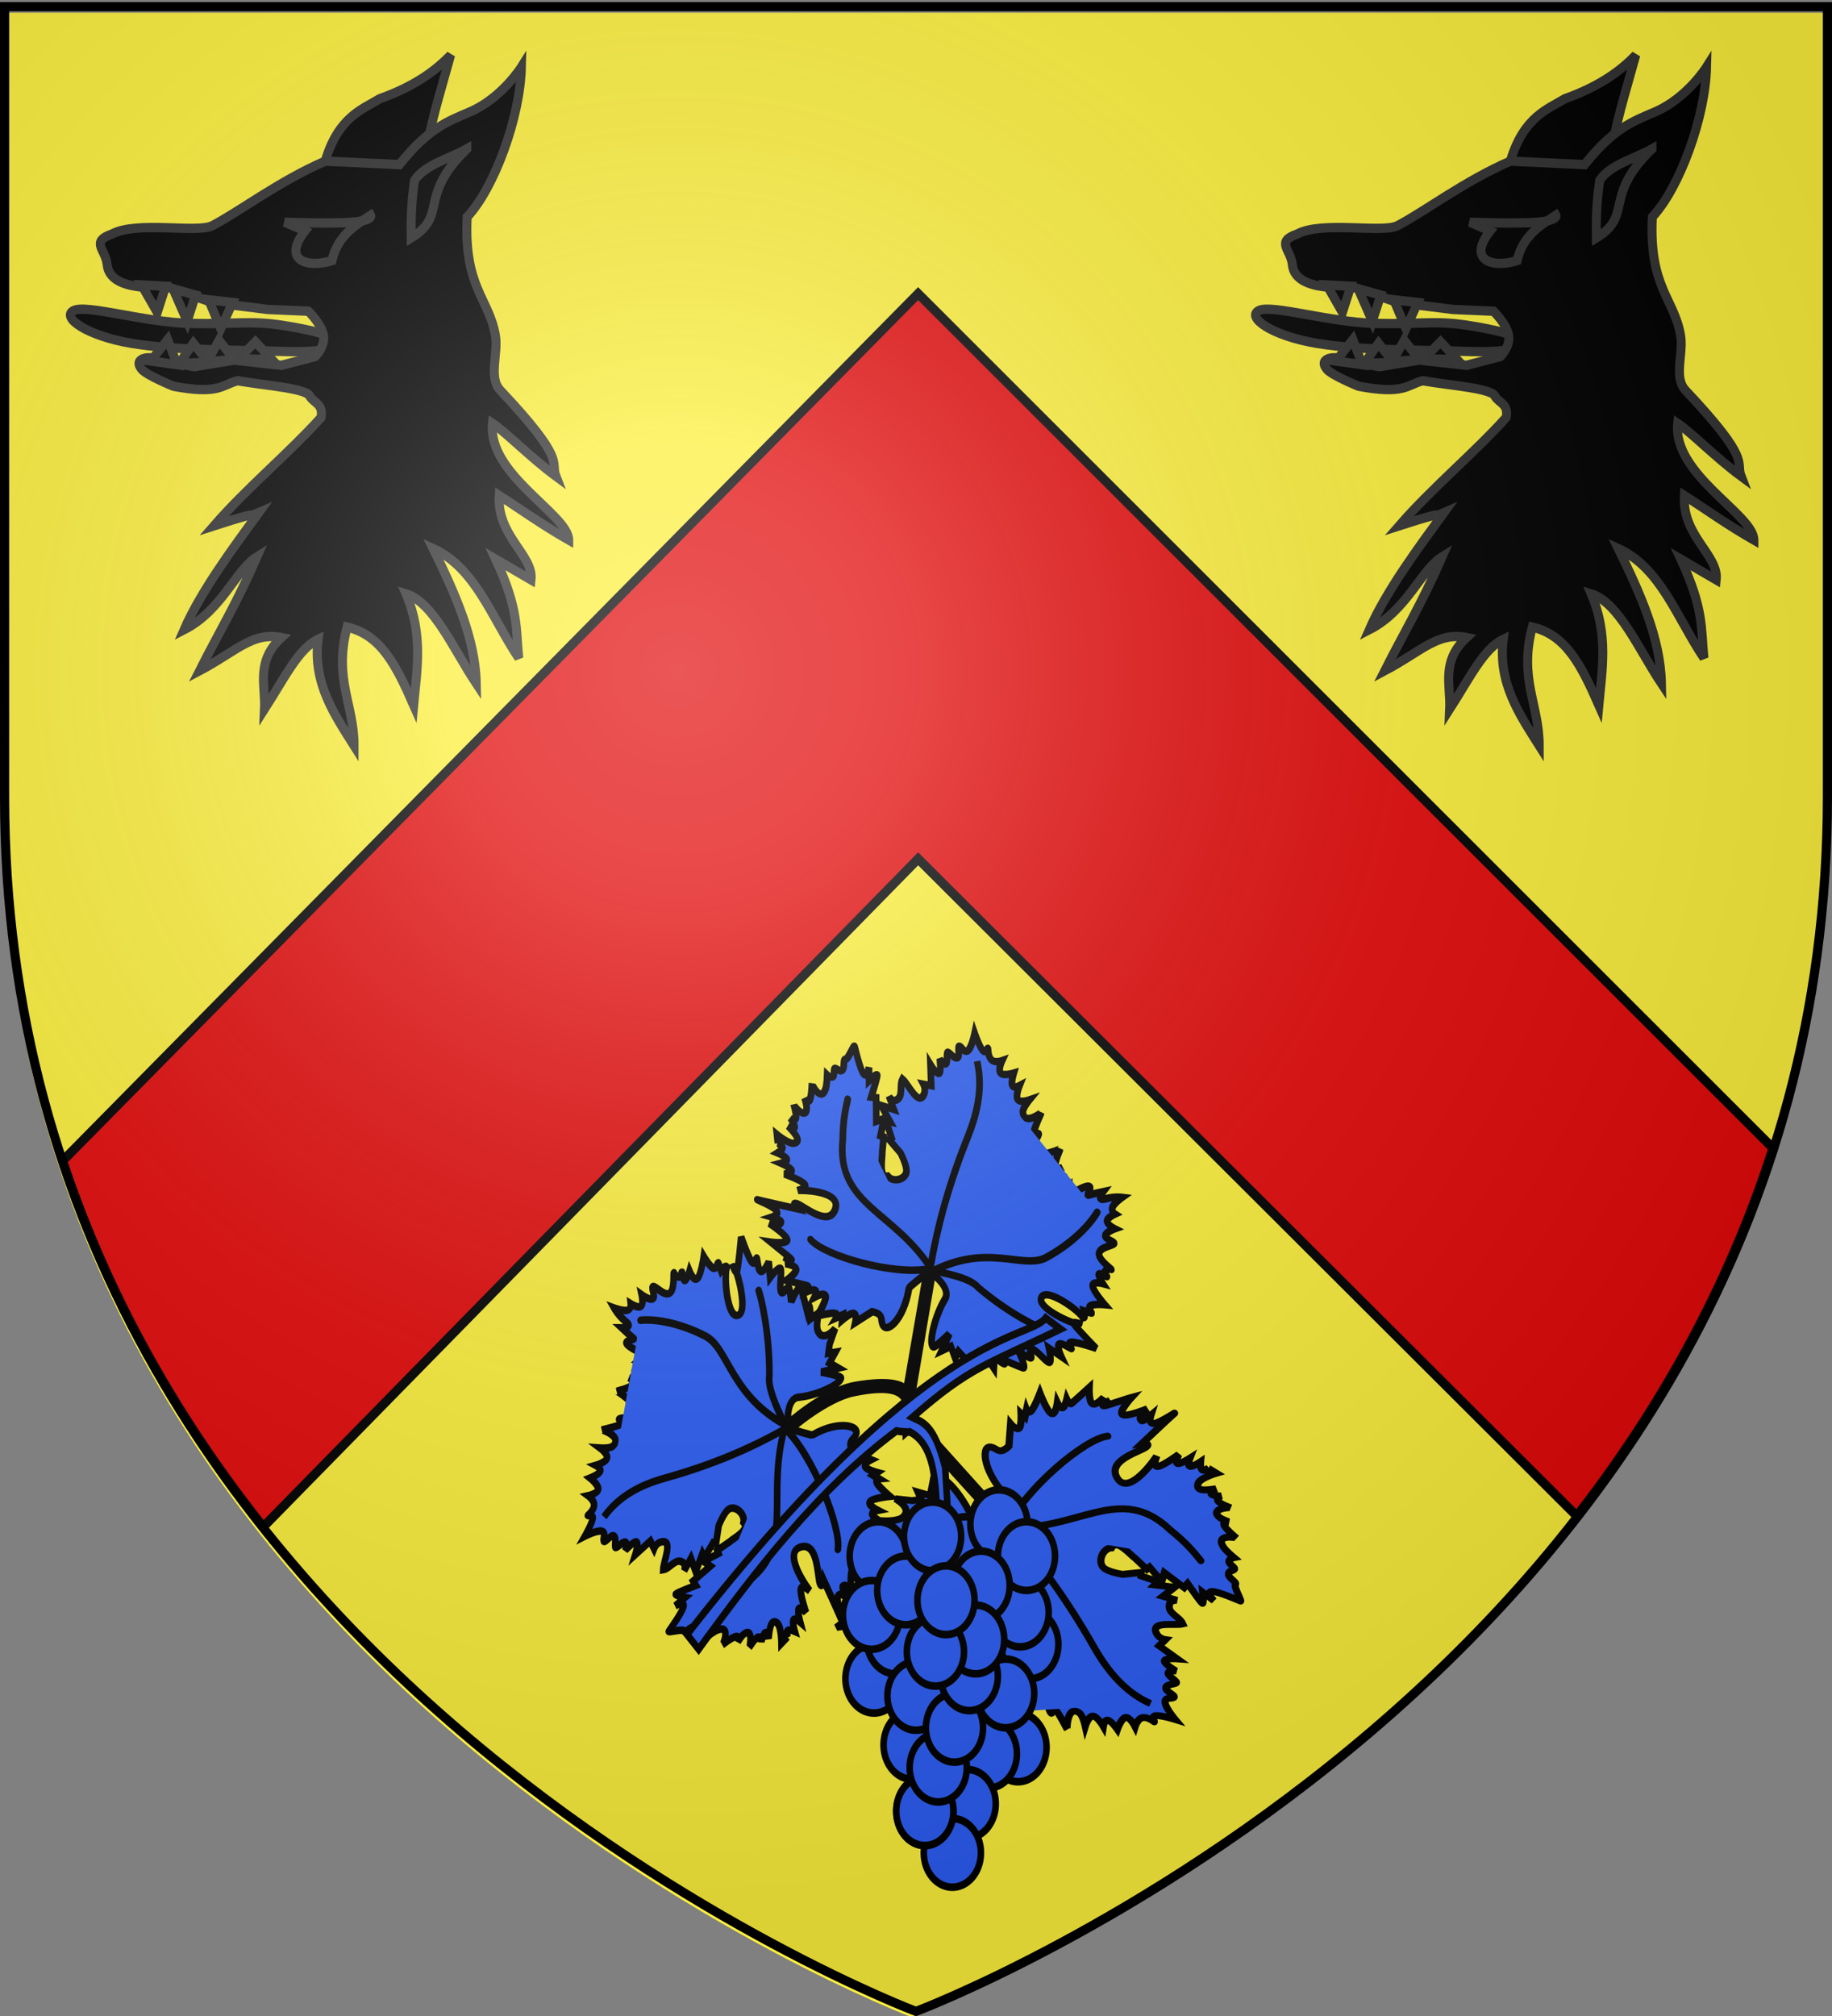 <svg xmlns="http://www.w3.org/2000/svg" xmlns:xlink="http://www.w3.org/1999/xlink" width="600" height="660" version="1.0"><rect width="100%" height="100%" fill="#808080" stroke="none"/><desc>Flag of Canton of Valais (Wallis)</desc><defs><radialGradient xlink:href="#a" id="b" cx="221.445" cy="226.331" r="300" fx="221.445" fy="226.331" gradientTransform="matrix(1.353 0 0 1.349 -77.63 -85.747)" gradientUnits="userSpaceOnUse"/><linearGradient id="a"><stop offset="0" style="stop-color:white;stop-opacity:.314"/><stop offset=".19" style="stop-color:white;stop-opacity:.251"/><stop offset=".6" style="stop-color:#6b6b6b;stop-opacity:.125"/><stop offset="1" style="stop-color:black;stop-opacity:.125"/></linearGradient></defs><g style="display:inline"><path d="M298.915 660.5s298.5-112.32 298.5-397.772V4.176h-597v258.552c0 285.452 298.5 397.772 298.5 397.772" style="fill:#fcef3c;fill-opacity:1;fill-rule:evenodd;stroke:none;stroke-width:1px;stroke-linecap:butt;stroke-linejoin:miter;stroke-opacity:1"/><path d="M300.696 96.13 20.502 380.069c15.38 46.174 38.807 85.97 65.719 119.813l214.475-218.72 215.712 215.157c26.537-34.089 49.46-74.076 64.281-120.406z" style="fill:#e20909;fill-opacity:1;fill-rule:evenodd;stroke:#000;stroke-width:3;stroke-linecap:butt;stroke-linejoin:miter;stroke-miterlimit:4;stroke-dasharray:none;stroke-opacity:1;display:inline"/><g style="fill:#000;fill-opacity:1;stroke:#313131;stroke-width:7.604;stroke-miterlimit:4;stroke-dasharray:none;stroke-opacity:1;display:inline"><g style="fill:#000;fill-opacity:1;stroke:#313131;stroke-width:3.54;stroke-miterlimit:4;stroke-dasharray:none;stroke-opacity:1"><path d="M459.353 74.74c5.184-16.95 14.923-19.805 21.468-23.717 12.734-4.371 21.432-10.088 27.836-16.57-3.18 11.35-6.36 20.477-9.539 35.647l-13.255 9.279zM460.065 140.864s-5.352-2.002-17.944-3.825c-12.593-1.822-17.745-.27-35.79-.663s-40.93-7.359-45.9-4.873c-4.971 2.485 4.968 9.558 22.847 12.437 17.878 2.878 40.984 2.446 58.18 3.04 17.196.595 18.452-1.223 18.452-1.223z" style="fill:#000;fill-opacity:1;fill-rule:evenodd;stroke:#313131;stroke-width:3.54;stroke-linecap:butt;stroke-linejoin:miter;stroke-miterlimit:4;stroke-dasharray:none;stroke-opacity:1" transform="matrix(.833 0 0 .862 112.023 -11.67)"/><path d="M555.09 218.625c-.015-9.65-32.048-24.807-29.955-44.295 5.289 3.381 15.117 13.125 24.942 20.09-2.287-5.697 4.589-5.535-21.863-32.626-4.749-4.864-.744-13.948-1.923-20.778-2.418-14.013-12.481-18.226-11.124-45.068 10.757-11.063 20.869-37.981 21.326-56.972 0 0-7.61 11.717-20 16.946-8.84 3.73-16.27 5.998-27.979 20.143l-29.161-1.325c-18.341 7.702-34.224 19.484-44.406 24.522-5.895 2.917-29.732-1.907-39.454 3.184-8.655 2.917-2.43 5.854-1.858 11.657 1.079 10.954 23.418 8.355 23.418 8.355l17.894 5.965 21.872 2.651 15.906.663s5.302 4.97 5.965 9.279c.663 4.308-3.314 7.953-3.314 7.953l-13.255 3.314-18.558-1.989-15.646 2.509-14.772-2.577c-1.527-1.527-9.82-1.175-5.995 3.512 1.891 2.318 12.554 6.498 12.554 6.498 17.936 3.227 18.958-.511 25.185-2.106 10.818 1.852 27.779 2.884 28.499 6.082 1.658 2.413 5.311 2.833 4.315 7.9-12.788 13.702-28.979 26.563-42.067 41.106 24.458-7.638 9.198-1.489 17.596-4.99-9.786 13.01-22.743 29.781-29.358 44.47 14.996-7.418 20.168-22.596 28.67-27.695-8.303 18.293-15.058 28.851-22.587 43.276 14.446-7.363 20.666-14.803 32.164-12.606-10.157 9.058-6.205 18.116-6.628 27.174 7.953-11.96 13.384-22.964 21.057-26.484-2.209 16.618 6.597 28.836 14.148 40.391.033-15.516-8.088-25.337-2.73-45.057 13.35 2.955 19.29 14.643 26.161 29.696 1.29-13.527 3.857-26.734-2.964-42.289 10.816 3.254 18.701 21.163 27.591 34.05-.347-17.093-8.325-34.187-16.987-51.281 16.684 7.33 23.026 26.286 33.686 41.587-1.202-11.47.076-18.432-9.072-37.532l13.905 7.823c1.08-9.404-13.523-16.608-12.515-32.008 9.105 5.626 16.2 10.72 27.318 16.882z" style="fill:#000;fill-opacity:1;fill-rule:evenodd;stroke:#313131;stroke-width:3.54;stroke-linecap:butt;stroke-linejoin:miter;stroke-miterlimit:4;stroke-dasharray:none;stroke-opacity:1" transform="matrix(.833 0 0 .862 112.023 -11.67)"/><path d="m422.977 128.423-4.716 9.942-4.768-10.987zM412.933 150.93l4.666-8.13 5.964 7.29zM443.446 97.936s18.06.663 26.51 0 7.291-2.65 7.291-2.65c-5.844 3.71-12.97 7.548-15.243 17.231-9.5 2.915-19.8.073-10.605-11.267zM515.024 70.1c-6.761 3.716-16.383 5.921-20.545 11.93-1.381 9.169-1.414 15.642-1.326 21.871 14.687-8.668 2.392-15.57 21.871-33.8zM408.402 125.62l-3.314 9.942-5.609-12.388zM396.63 122.257l-3.314 9.941-6.169-10.426z" style="fill:#000;fill-opacity:1;fill-rule:evenodd;stroke:#313131;stroke-width:3.54;stroke-linecap:butt;stroke-linejoin:miter;stroke-miterlimit:4;stroke-dasharray:none;stroke-opacity:1" transform="matrix(.833 0 0 .862 112.023 -11.67)"/><path d="m402.002 151.491 5.506-7.57 5.965 7.29zM390.79 150.65l6.628-8.13 3.723 9.532zM425.265 149.81l6.628-6.45 6.525 6.73z" style="fill:#000;fill-opacity:1;fill-rule:evenodd;stroke:#313131;stroke-width:3.54;stroke-linecap:butt;stroke-linejoin:miter;stroke-miterlimit:4;stroke-dasharray:none;stroke-opacity:1" transform="matrix(.833 0 0 .862 112.023 -11.67)"/></g></g><g style="fill:#000;fill-opacity:1;stroke:#313131;stroke-width:7.604;stroke-miterlimit:4;stroke-dasharray:none;stroke-opacity:1;display:inline"><g style="fill:#000;fill-opacity:1;stroke:#313131;stroke-width:3.54;stroke-miterlimit:4;stroke-dasharray:none;stroke-opacity:1"><path d="M459.353 74.74c5.184-16.95 14.923-19.805 21.468-23.717 12.734-4.371 21.432-10.088 27.836-16.57-3.18 11.35-6.36 20.477-9.539 35.647l-13.255 9.279zM460.065 140.864s-5.352-2.002-17.944-3.825c-12.593-1.822-17.745-.27-35.79-.663s-40.93-7.359-45.9-4.873c-4.971 2.485 4.968 9.558 22.847 12.437 17.878 2.878 40.984 2.446 58.18 3.04 17.196.595 18.452-1.223 18.452-1.223z" style="fill:#000;fill-opacity:1;fill-rule:evenodd;stroke:#313131;stroke-width:3.54;stroke-linecap:butt;stroke-linejoin:miter;stroke-miterlimit:4;stroke-dasharray:none;stroke-opacity:1" transform="matrix(.833 0 0 .862 -276.133 -11.67)"/><path d="M555.09 218.625c-.015-9.65-32.048-24.807-29.955-44.295 5.289 3.381 15.117 13.125 24.942 20.09-2.287-5.697 4.589-5.535-21.863-32.626-4.749-4.864-.744-13.948-1.923-20.778-2.418-14.013-12.481-18.226-11.124-45.068 10.757-11.063 20.869-37.981 21.326-56.972 0 0-7.61 11.717-20 16.946-8.84 3.73-16.27 5.998-27.979 20.143l-29.161-1.325c-18.341 7.702-34.224 19.484-44.406 24.522-5.895 2.917-29.732-1.907-39.454 3.184-8.655 2.917-2.43 5.854-1.858 11.657 1.079 10.954 23.418 8.355 23.418 8.355l17.894 5.965 21.872 2.651 15.906.663s5.302 4.97 5.965 9.279c.663 4.308-3.314 7.953-3.314 7.953l-13.255 3.314-18.558-1.989-15.646 2.509-14.772-2.577c-1.527-1.527-9.82-1.175-5.995 3.512 1.891 2.318 12.554 6.498 12.554 6.498 17.936 3.227 18.958-.511 25.185-2.106 10.818 1.852 27.779 2.884 28.499 6.082 1.658 2.413 5.311 2.833 4.315 7.9-12.788 13.702-28.979 26.563-42.067 41.106 24.458-7.638 9.198-1.489 17.596-4.99-9.786 13.01-22.743 29.781-29.358 44.47 14.996-7.418 20.168-22.596 28.67-27.695-8.303 18.293-15.058 28.851-22.587 43.276 14.446-7.363 20.666-14.803 32.164-12.606-10.157 9.058-6.205 18.116-6.628 27.174 7.953-11.96 13.384-22.964 21.057-26.484-2.209 16.618 6.597 28.836 14.148 40.391.033-15.516-8.088-25.337-2.73-45.057 13.35 2.955 19.29 14.643 26.161 29.696 1.29-13.527 3.857-26.734-2.964-42.289 10.816 3.254 18.701 21.163 27.591 34.05-.347-17.093-8.325-34.187-16.987-51.281 16.684 7.33 23.026 26.286 33.686 41.587-1.202-11.47.076-18.432-9.072-37.532l13.905 7.823c1.08-9.404-13.523-16.608-12.515-32.008 9.105 5.626 16.2 10.72 27.318 16.882z" style="fill:#000;fill-opacity:1;fill-rule:evenodd;stroke:#313131;stroke-width:3.54;stroke-linecap:butt;stroke-linejoin:miter;stroke-miterlimit:4;stroke-dasharray:none;stroke-opacity:1" transform="matrix(.833 0 0 .862 -276.133 -11.67)"/><path d="m422.977 128.423-4.716 9.942-4.768-10.987zM412.933 150.93l4.666-8.13 5.964 7.29zM443.446 97.936s18.06.663 26.51 0 7.291-2.65 7.291-2.65c-5.844 3.71-12.97 7.548-15.243 17.231-9.5 2.915-19.8.073-10.605-11.267zM515.024 70.1c-6.761 3.716-16.383 5.921-20.545 11.93-1.381 9.169-1.414 15.642-1.326 21.871 14.687-8.668 2.392-15.57 21.871-33.8zM408.402 125.62l-3.314 9.942-5.609-12.388zM396.63 122.257l-3.314 9.941-6.169-10.426z" style="fill:#000;fill-opacity:1;fill-rule:evenodd;stroke:#313131;stroke-width:3.54;stroke-linecap:butt;stroke-linejoin:miter;stroke-miterlimit:4;stroke-dasharray:none;stroke-opacity:1" transform="matrix(.833 0 0 .862 -276.133 -11.67)"/><path d="m402.002 151.491 5.506-7.57 5.965 7.29zM390.79 150.65l6.628-8.13 3.723 9.532zM425.265 149.81l6.628-6.45 6.525 6.73z" style="fill:#000;fill-opacity:1;fill-rule:evenodd;stroke:#313131;stroke-width:3.54;stroke-linecap:butt;stroke-linejoin:miter;stroke-miterlimit:4;stroke-dasharray:none;stroke-opacity:1" transform="matrix(.833 0 0 .862 -276.133 -11.67)"/></g></g><g style="opacity:1;fill:#2b5df2;fill-opacity:1;stroke:#000;stroke-width:3;stroke-miterlimit:4;stroke-dasharray:none;stroke-opacity:1;display:inline"><g style="fill:#2b5df2;fill-opacity:1;stroke:#000;stroke-width:2.526;stroke-miterlimit:4;stroke-dasharray:none;stroke-opacity:1;display:inline"><g style="fill:#2b5df2;fill-opacity:1;stroke:#000;stroke-width:2.177;stroke-miterlimit:4;stroke-dasharray:none;stroke-opacity:1"><path d="m821.35 472.914-1.106-43.995s-4.95 5.947-4.937 6.28c.414 10.392-4.74 16.859-6.634 13.773-.93-1.191-.184-3.244-4.278-2.811l-4.975 4.992s.046-2.8-1.106-2.68c-1.152.117-3.502 3.153-3.502 3.153l-.184-1.577-1.843 1.42s.553-1.46-1.105-1.105c-1.659.355-5.529 2.523-5.529 2.523s2.027-5.558 1.474-6.938-3.685 1.42-3.685 1.42.552-1.972-.185-2.208-2.764 1.261-2.764 1.261.553-1.892-.184-1.892-7.556.473-7.556.473 2.949-3.154 2.58-4.415-4.054-.631-4.054-.631 1.889-.946 1.658-1.42c-.23-.472-2.58-.472-2.58-.472s6.082.946.369-1.104-6.082-2.208-6.082-2.208 6.082-.946 5.713-2.365-7.187-3.311-7.187-3.311 4.285.078 3.87-1.735c-.126-.554-3.317-.473-3.317-.473s2.442-1.537.921-2.523c-1.52-.986-8.108-1.42-7.002-1.42 1.105 0 14.005-1.103 14.005-1.103s-2.587-1.556-.368-1.577c2.37-.022 12.12 4.273 13.263-1.892 1.279-6.9-13.49-2.51-14-2.208 0 0 3.409-1.734 2.027-2.68s-7.556-1.104-7.556-1.104 2.672-1.144 2.211-1.893c-.46-.749-4.054-1.103-4.054-1.103s2.12-1.183 1.659-1.893-3.502-.946-3.502-.946 1.475-1.458 1.29-2.207c-.184-.75-2.027-.789-2.027-.789h.184l-.921-2.68s4.391 1.745 6.234 1.115c3.16-1.517-1.026-3.618-2.917-4.742 0 0 2.396.315 2.212-.473-.185-.789-2.028-2.208-2.028-2.208s1.797.513 1.843-.63-1.658-3.943-1.658-3.943c.23.492 5.47 3.82 4.607-.315-.162-.776-1.29-2.68-1.29-2.68s1.474 1.34 1.843 0c.368-1.341-.369-5.362-.369-5.362.064.437 4.38 5.148 4.976.315.174-1.414-.369-4.415-.369-4.415s1.429.71 2.027 0c.6-.71-.552-2.838.369-2.838s1.705.788 2.396-.158-.553-3.47.368-3.627c.922-.158 1.843-5.519 2.212-4.888.368.63 3.225 6.307 4.791 7.569s1.474-2.523 1.474-2.523l.922 4.1s2.211-3.154 2.396-2.523c.184.63-.553 7.41-.553 7.41l1.658-.314 1.659 7.253 2.396-1.577v5.677h1.105l.553 4.888c.505 1.757.298 8.14 3.502 6.803 2.211 1.582 6.157-.618 5.973-3.165-.137-1.895-3.21-5.215-3.21-5.215l-4.79-2.996.737-.788-2.949-4.573 1.474-.158-4.238-4.257h4.607l-2.58-3.627s1.498 1.643 2.948.315c1.982-1.813-.184-4.533.553-6.938 2.396 1.03 7.372 7.208 8.293 2.365.297-1.56-.921-2.838-.921-2.838l2.764-.315-1.659-6.465s2.81 2.562 3.502 1.892c.69-.67-.737-4.573-.737-4.573s1.797 1.656 2.395.946c.6-.71-.737-3.785 0-3.785.738 0 2.627 1.538 3.502.789.875-.75-.922-3.785 0-3.785.921 0 2.073 1.853 3.133.474s1.105-5.993 1.105-5.993 2.488 3.706 3.87 4.573 1.475-1.734 1.659-1.103c.184.63.645 2.562 2.027 3.153s3.502-.788 3.502-.788-.83 3.272.368 3.942 4.423-1.262 4.423-1.262-.322 3.115.369 3.943c.69.828 2.395-.631 2.395-.631s-.69 3.548.369 4.415c1.06.867 3.87-.946 3.87-.946s-1.644 3.037-1.29 4.258c1.244 4.29 6.266-1.466 6.266-1.577 0 0-1.429 5.676-1.29 7.411.138 1.735 1.889-1.656 1.842-.473s-2.139 4.56-2.027 5.204c.737 4.22 10.32-2.667 10.32-2.839 0 0-1.06 4.297-.553 5.677s2.58-.158 2.58-.158-2.119 2.484-1.842 3.154c.276.67 3.685-.946 2.948-.473s-2.902 2.602-3.317 3.47c-.415.866 3.501-.947 1.659 0l-11.795 6.78c-2.483 2.295-6.585 6.232-4.607 8.368 4.849 5.235 10.132-.533 10.11-6.307l2.79-5.373 3.317-2.05s-.138 1.617.922.946c1.06-.67 3.317-3.626 3.317-3.626s.737 2.68 1.474 2.05 3.778-3.548 5.16-3.785-.368 3.311.369 2.838 4.791-2.523 4.791-2.523-1.843 3.785 1.106 2.05c2.948-1.734 5.713-2.207 5.713-2.207s-2.258 2.483-2.58 3.942 1.29 1.892 1.29 1.892-2.442 1.853-2.212 2.996 3.133 1.577 3.133 1.577-2.902 1.932-2.764 3.154 4.423.63 3.317 1.734-4.469 2.405-4.239 4.416c.23 2.01 5.898 3.626 5.16 3.626s-1.75.592-2.027 1.262c-.276.67 1.659 1.42.922 1.42s-2.58-.632-2.765 0c-.184.63 2.028 2.522 2.028 2.522s-3.824.158-3.318 1.735c.507 1.576 5.345 4.573 5.345 4.573s-3.778.749-4.792 1.734c-1.013.986 1.475 2.208.737 2.208h-2.58s1.29 2.365 0 2.207c-1.796-1.925-15.23-6.109-15.342-1.718-.096 3.7 14.605 4.961 14.605 3.926 0 0-2.764-.158-1.658.788s9.03 5.204 9.03 5.204-6.542-.158-8.662.473c-2.119.63.922 2.05.185 2.05s-3.732-1.025-4.423-.158c-.691.868 1.658 3.627 1.658 3.627l-4.791-1.419s2.211 4.415.921 4.415-4.975-2.641-6.634-2.523 1.29 2.996 0 2.996-4.423-.946-4.423-.946 4.239 4.73 2.58 4.73-7.371-.63-7.371-.63 1.474 1.261.737 1.261-3.686-1.103-3.686-1.103l.553 3.469s-3.166-2.663-5.16-2.523c-4.198.295-1.843 5.834-1.843 5.834l-3.686-3.627-2.395-1.419-.737 2.366-2.212-3.154-2.764 2.207 1.437-5.953s-4.04 6.011-4.696 5.683c-1.688-.845-1.435-9.678.863-15.814 1.62-4.321-5.897-6.622-5.897-6.622l1.29 44.783z" style="fill:#2b5df2;fill-opacity:1;fill-rule:evenodd;stroke:#000;stroke-width:2.177;stroke-linecap:butt;stroke-linejoin:miter;stroke-miterlimit:4;stroke-dasharray:none;stroke-opacity:1;display:inline" transform="matrix(-.818 .645 -.705 -.823 1302.97 321.761)"/><g style="fill:#2b5df2;fill-opacity:1;stroke:#000;stroke-width:2.177;stroke-linecap:round;stroke-miterlimit:4;stroke-dasharray:none;stroke-opacity:1"><path d="m823.5 359-.25-.5c3.823 7.39 3.537 16.009 2 23.75-3.095 15.594-4.637 30.587-4 46.25 17.365-15.279 31.48-10.058 38.5-16.25 6.708-5.916 12.04-13.09 14.25-19" style="fill:#2b5df2;fill-opacity:1;fill-rule:evenodd;stroke:#000;stroke-width:2.177;stroke-linecap:round;stroke-linejoin:miter;stroke-miterlimit:4;stroke-dasharray:none;stroke-opacity:1" transform="matrix(-.818 .645 -.705 -.823 1302.97 321.761)"/><path d="M822.25 427.75C805.49 412.69 785.198 417.046 783 396c-1.205-6.077-1.095-9.522-1-13M821 427.25c-11.489 5.633-36.334 6.472-42.25 2.75M822.5 427.5c6.914-.748 13.286-1.135 16.25.75 12.541 5.21 23.661 6.477 26 6.5" style="fill:#2b5df2;fill-opacity:1;fill-rule:evenodd;stroke:#000;stroke-width:2.177;stroke-linecap:round;stroke-linejoin:miter;stroke-miterlimit:4;stroke-dasharray:none;stroke-opacity:1" transform="matrix(-.818 .645 -.705 -.823 1302.97 321.761)"/></g></g><g style="fill:#2b5df2;fill-opacity:1;stroke:#000;stroke-width:2.526;stroke-miterlimit:4;stroke-dasharray:none;stroke-opacity:1"><g style="fill:#2b5df2;fill-opacity:1;stroke:#000;stroke-width:2.338;stroke-miterlimit:4;stroke-dasharray:none;stroke-opacity:1"><path d="M801.818 465.433c6.528 2.545 13.172 11.346 19.371-11.903 2.578-9.668-.945-24.611-.945-24.611s-4.95 5.947-4.937 6.28c.414 10.392-4.74 16.859-6.634 13.773-.93-1.191-.184-3.244-4.278-2.811l-4.975 4.992s.046-2.8-1.106-2.68c-1.152.117-3.502 3.153-3.502 3.153l-.184-1.577-1.843 1.42s.553-1.46-1.105-1.105c-1.659.355-5.529 2.523-5.529 2.523s2.027-5.558 1.474-6.938-3.685 1.42-3.685 1.42.552-1.972-.185-2.208-2.764 1.261-2.764 1.261.553-1.892-.184-1.892-7.556.473-7.556.473 2.949-3.154 2.58-4.415-4.054-.631-4.054-.631 1.889-.946 1.658-1.42c-.23-.472-2.58-.472-2.58-.472s6.082.946.369-1.104-6.082-2.208-6.082-2.208 6.082-.946 5.713-2.365-7.187-3.311-7.187-3.311 4.285.078 3.87-1.735c-.126-.554-3.317-.473-3.317-.473s2.442-1.537.921-2.523c-1.52-.986-8.108-1.42-7.002-1.42 1.105 0 14.005-1.103 14.005-1.103s-2.587-1.556-.368-1.577c2.37-.022 12.12 4.273 13.263-1.892 1.279-6.9-13.49-2.51-14-2.208 0 0 3.409-1.734 2.027-2.68s-7.556-1.104-7.556-1.104 2.672-1.144 2.211-1.893c-.46-.749-4.054-1.103-4.054-1.103s2.12-1.183 1.659-1.893-3.502-.946-3.502-.946 1.475-1.458 1.29-2.207c-.184-.75-2.027-.789-2.027-.789h.184l-.921-2.68s4.391 1.745 6.234 1.115c3.16-1.517-1.026-3.618-2.917-4.742 0 0 2.396.315 2.212-.473-.185-.789-2.028-2.208-2.028-2.208s1.797.513 1.843-.63-1.658-3.943-1.658-3.943c.23.492 5.47 3.82 4.607-.315-.162-.776-1.29-2.68-1.29-2.68s1.474 1.34 1.843 0c.368-1.341-.369-5.362-.369-5.362.064.437 4.38 5.148 4.976.315.174-1.414-.369-4.415-.369-4.415s1.429.71 2.027 0c.6-.71-.552-2.838.369-2.838s1.705.788 2.396-.158-.553-3.47.368-3.627c.922-.158 1.843-5.519 2.212-4.888.368.63 3.225 6.307 4.791 7.569s1.474-2.523 1.474-2.523l.922 4.1s2.211-3.154 2.396-2.523c.184.63-.553 7.41-.553 7.41l1.658-.314 1.659 7.253 2.396-1.577v5.677h1.105l.553 4.888c.505 1.757.298 8.14 3.502 6.803 2.211 1.582 6.157-.618 5.973-3.165-.137-1.895-3.21-5.215-3.21-5.215l-4.79-2.996.737-.788-2.949-4.573 1.474-.158-4.238-4.257h4.607l-2.58-3.627s1.498 1.643 2.948.315c1.982-1.813-.184-4.533.553-6.938 2.396 1.03 7.372 7.208 8.293 2.365.297-1.56-.921-2.838-.921-2.838l2.764-.315-1.659-6.465s2.81 2.562 3.502 1.892c.69-.67-.737-4.573-.737-4.573s1.797 1.656 2.395.946c.6-.71-.737-3.785 0-3.785.738 0 2.627 1.538 3.502.789.875-.75-.922-3.785 0-3.785.921 0 2.073 1.853 3.133.474s1.105-5.993 1.105-5.993 2.488 3.706 3.87 4.573 1.475-1.734 1.659-1.103c.184.63.645 2.562 2.027 3.153s3.502-.788 3.502-.788-.83 3.272.368 3.942 4.423-1.262 4.423-1.262-.322 3.115.369 3.943c.69.828 2.395-.631 2.395-.631s-.69 3.548.369 4.415c1.06.867 3.87-.946 3.87-.946s-1.644 3.037-1.29 4.258c1.244 4.29 6.266-1.466 6.266-1.577 0 0-1.429 5.676-1.29 7.411.138 1.735 1.889-1.656 1.842-.473s-2.139 4.56-2.027 5.204c.737 4.22 10.32-2.667 10.32-2.839 0 0-1.06 4.297-.553 5.677s2.58-.158 2.58-.158-2.119 2.484-1.842 3.154c.276.67 3.685-.946 2.948-.473s-2.902 2.602-3.317 3.47c-.415.866 3.501-.947 1.659 0l-11.795 6.78c-2.483 2.295-6.585 6.232-4.607 8.368 4.849 5.235 10.132-.533 10.11-6.307l2.79-5.373 3.317-2.05s-.138 1.617.922.946c1.06-.67 3.317-3.626 3.317-3.626s.737 2.68 1.474 2.05 3.778-3.548 5.16-3.785-.368 3.311.369 2.838 4.791-2.523 4.791-2.523-1.843 3.785 1.106 2.05c2.948-1.734 5.713-2.207 5.713-2.207s-2.258 2.483-2.58 3.942 1.29 1.892 1.29 1.892-2.442 1.853-2.212 2.996 3.133 1.577 3.133 1.577-2.902 1.932-2.764 3.154 4.423.63 3.317 1.734-4.469 2.405-4.239 4.416c.23 2.01 5.898 3.626 5.16 3.626s-1.75.592-2.027 1.262c-.276.67 1.659 1.42.922 1.42s-2.58-.632-2.765 0c-.184.63 2.028 2.522 2.028 2.522s-3.824.158-3.318 1.735c.507 1.576 5.345 4.573 5.345 4.573s-3.778.749-4.792 1.734c-1.013.986 1.475 2.208.737 2.208h-2.58s1.29 2.365 0 2.207c-1.796-1.925-15.23-6.109-15.342-1.718-.096 3.7 14.605 4.961 14.605 3.926 0 0-2.764-.158-1.658.788s9.03 5.204 9.03 5.204-6.542-.158-8.662.473c-2.119.63.922 2.05.185 2.05s-3.732-1.025-4.423-.158c-.691.868 1.658 3.627 1.658 3.627l-4.791-1.419s2.211 4.415.921 4.415-4.975-2.641-6.634-2.523 1.29 2.996 0 2.996-4.423-.946-4.423-.946 4.239 4.73 2.58 4.73-7.371-.63-7.371-.63 1.474 1.261.737 1.261-3.686-1.103-3.686-1.103l.553 3.469s-3.166-2.663-5.16-2.523c-4.198.295-1.843 5.834-1.843 5.834l-3.686-3.627-2.395-1.419-.737 2.366-2.212-3.154-2.764 2.207 1.437-5.953s-4.04 6.011-4.696 5.683c-1.688-.845-1.435-9.678.863-15.814 1.62-4.321-5.897-6.622-5.897-6.622s3.91 15.647.755 26.222c-6.669 22.35-12.833 16.827-20.412 14.109z" style="fill:#2b5df2;fill-opacity:1;fill-rule:evenodd;stroke:#000;stroke-width:2.338;stroke-linecap:butt;stroke-linejoin:miter;stroke-miterlimit:4;stroke-dasharray:none;stroke-opacity:1;display:inline" transform="matrix(-.349 -.961 .854 -.449 178.982 1448.703)"/><g style="fill:#2b5df2;fill-opacity:1;stroke:#000;stroke-width:2.338;stroke-linecap:round;stroke-miterlimit:4;stroke-dasharray:none;stroke-opacity:1"><path d="m823.5 359-.25-.5c3.823 7.39 3.537 16.009 2 23.75-3.095 15.594-4.637 30.587-4 46.25 17.365-15.279 31.48-10.058 38.5-16.25 6.708-5.916 12.04-13.09 14.25-19" style="fill:#2b5df2;fill-opacity:1;fill-rule:evenodd;stroke:#000;stroke-width:2.338;stroke-linecap:round;stroke-linejoin:miter;stroke-miterlimit:4;stroke-dasharray:none;stroke-opacity:1" transform="matrix(-.349 -.961 .854 -.449 178.982 1448.703)"/><path d="M822.25 427.75C805.49 412.69 785.198 417.046 783 396c-1.205-6.077-1.095-9.522-1-13M821 427.25c-11.489 5.633-36.334 6.472-42.25 2.75M822.5 427.5c6.914-.748 13.286-1.135 16.25.75 12.541 5.21 23.661 6.477 26 6.5" style="fill:#2b5df2;fill-opacity:1;fill-rule:evenodd;stroke:#000;stroke-width:2.338;stroke-linecap:round;stroke-linejoin:miter;stroke-miterlimit:4;stroke-dasharray:none;stroke-opacity:1" transform="matrix(-.349 -.961 .854 -.449 178.982 1448.703)"/></g></g><g style="fill:#2b5df2;fill-opacity:1;stroke:#000;stroke-width:2.351;stroke-miterlimit:4;stroke-dasharray:none;stroke-opacity:1"><path d="m821.35 472.914-1.106-43.995s-4.95 5.947-4.937 6.28c.414 10.392-4.74 16.859-6.634 13.773-.93-1.191-.184-3.244-4.278-2.811l-4.975 4.992s.046-2.8-1.106-2.68c-1.152.117-3.502 3.153-3.502 3.153l-.184-1.577-1.843 1.42s.553-1.46-1.105-1.105c-1.659.355-5.529 2.523-5.529 2.523s2.027-5.558 1.474-6.938-3.685 1.42-3.685 1.42.552-1.972-.185-2.208-2.764 1.261-2.764 1.261.553-1.892-.184-1.892-7.556.473-7.556.473 2.949-3.154 2.58-4.415-4.054-.631-4.054-.631 1.889-.946 1.658-1.42c-.23-.472-2.58-.472-2.58-.472s6.082.946.369-1.104-6.082-2.208-6.082-2.208 6.082-.946 5.713-2.365-7.187-3.311-7.187-3.311 4.285.078 3.87-1.735c-.126-.554-3.317-.473-3.317-.473s2.442-1.537.921-2.523c-1.52-.986-8.108-1.42-7.002-1.42 1.105 0 14.005-1.103 14.005-1.103s-2.587-1.556-.368-1.577c2.37-.022 12.12 4.273 13.263-1.892 1.279-6.9-13.49-2.51-14-2.208 0 0 3.409-1.734 2.027-2.68s-7.556-1.104-7.556-1.104 2.672-1.144 2.211-1.893c-.46-.749-4.054-1.103-4.054-1.103s2.12-1.183 1.659-1.893-3.502-.946-3.502-.946 1.475-1.458 1.29-2.207c-.184-.75-2.027-.789-2.027-.789h.184l-.921-2.68s4.391 1.745 6.234 1.115c3.16-1.517-1.026-3.618-2.917-4.742 0 0 2.396.315 2.212-.473-.185-.789-2.028-2.208-2.028-2.208s1.797.513 1.843-.63-1.658-3.943-1.658-3.943c.23.492 5.47 3.82 4.607-.315-.162-.776-1.29-2.68-1.29-2.68s1.474 1.34 1.843 0c.368-1.341-.369-5.362-.369-5.362.064.437 4.38 5.148 4.976.315.174-1.414-.369-4.415-.369-4.415s1.429.71 2.027 0c.6-.71-.552-2.838.369-2.838s1.705.788 2.396-.158-.553-3.47.368-3.627c.922-.158 1.843-5.519 2.212-4.888.368.63 3.225 6.307 4.791 7.569s1.474-2.523 1.474-2.523l.922 4.1s2.211-3.154 2.396-2.523c.184.63-.553 7.41-.553 7.41l1.658-.314 1.659 7.253 2.396-1.577v5.677h1.105l.553 4.888c.505 1.757.298 8.14 3.502 6.803 2.211 1.582 6.157-.618 5.973-3.165-.137-1.895-3.21-5.215-3.21-5.215l-4.79-2.996.737-.788-2.949-4.573 1.474-.158-4.238-4.257h4.607l-2.58-3.627s1.498 1.643 2.948.315c1.982-1.813-.184-4.533.553-6.938 2.396 1.03 7.372 7.208 8.293 2.365.297-1.56-.921-2.838-.921-2.838l2.764-.315-1.659-6.465s2.81 2.562 3.502 1.892c.69-.67-.737-4.573-.737-4.573s1.797 1.656 2.395.946c.6-.71-.737-3.785 0-3.785.738 0 2.627 1.538 3.502.789.875-.75-.922-3.785 0-3.785.921 0 2.073 1.853 3.133.474s1.105-5.993 1.105-5.993 2.488 3.706 3.87 4.573 1.475-1.734 1.659-1.103c.184.63.645 2.562 2.027 3.153s3.502-.788 3.502-.788-.83 3.272.368 3.942 4.423-1.262 4.423-1.262-.322 3.115.369 3.943c.69.828 2.395-.631 2.395-.631s-.69 3.548.369 4.415c1.06.867 3.87-.946 3.87-.946s-1.644 3.037-1.29 4.258c1.244 4.29 6.266-1.466 6.266-1.577 0 0-1.429 5.676-1.29 7.411.138 1.735 1.889-1.656 1.842-.473s-2.139 4.56-2.027 5.204c.737 4.22 10.32-2.667 10.32-2.839 0 0-1.06 4.297-.553 5.677s2.58-.158 2.58-.158-2.119 2.484-1.842 3.154c.276.67 3.685-.946 2.948-.473s-2.902 2.602-3.317 3.47c-.415.866 3.501-.947 1.659 0l-11.795 6.78c-2.483 2.295-6.585 6.232-4.607 8.368 4.849 5.235 10.132-.533 10.11-6.307l2.79-5.373 3.317-2.05s-.138 1.617.922.946c1.06-.67 3.317-3.626 3.317-3.626s.737 2.68 1.474 2.05 3.778-3.548 5.16-3.785-.368 3.311.369 2.838 4.791-2.523 4.791-2.523-1.843 3.785 1.106 2.05c2.948-1.734 5.713-2.207 5.713-2.207s-2.258 2.483-2.58 3.942 1.29 1.892 1.29 1.892-2.442 1.853-2.212 2.996 3.133 1.577 3.133 1.577-2.902 1.932-2.764 3.154 4.423.63 3.317 1.734-4.469 2.405-4.239 4.416c.23 2.01 5.898 3.626 5.16 3.626s-1.75.592-2.027 1.262c-.276.67 1.659 1.42.922 1.42s-2.58-.632-2.765 0c-.184.63 2.028 2.522 2.028 2.522s-3.824.158-3.318 1.735c.507 1.576 5.345 4.573 5.345 4.573s-3.778.749-4.792 1.734c-1.013.986 1.475 2.208.737 2.208h-2.58s1.29 2.365 0 2.207c-1.796-1.925-15.23-6.109-15.342-1.718-.096 3.7 14.605 4.961 14.605 3.926 0 0-2.764-.158-1.658.788s9.03 5.204 9.03 5.204-6.542-.158-8.662.473c-2.119.63.922 2.05.185 2.05s-3.732-1.025-4.423-.158c-.691.868 1.658 3.627 1.658 3.627l-4.791-1.419s2.211 4.415.921 4.415-4.975-2.641-6.634-2.523 1.29 2.996 0 2.996-4.423-.946-4.423-.946 4.239 4.73 2.58 4.73-7.371-.63-7.371-.63 1.474 1.261.737 1.261-3.686-1.103-3.686-1.103l.553 3.469s-3.166-2.663-5.16-2.523c-4.198.295-1.843 5.834-1.843 5.834l-3.686-3.627-2.395-1.419-.737 2.366-2.212-3.154-2.764 2.207 1.437-5.953s-4.04 6.011-4.696 5.683c-1.688-.845-1.435-9.678.863-15.814 1.62-4.321-5.897-6.622-5.897-6.622l1.29 44.783z" style="fill:#2b5df2;fill-opacity:1;fill-rule:evenodd;stroke:#000;stroke-width:2.351;stroke-linecap:butt;stroke-linejoin:miter;stroke-miterlimit:4;stroke-dasharray:none;stroke-opacity:1;display:inline" transform="matrix(.91 .291 -.196 .998 -358.907 -249.935)"/><g style="fill:#2b5df2;fill-opacity:1;stroke:#000;stroke-width:2.351;stroke-linecap:round;stroke-miterlimit:4;stroke-dasharray:none;stroke-opacity:1"><path d="m823.5 359-.25-.5c3.823 7.39 3.537 16.009 2 23.75-3.095 15.594-4.637 30.587-4 46.25 17.365-15.279 31.48-10.058 38.5-16.25 6.708-5.916 12.04-13.09 14.25-19" style="fill:#2b5df2;fill-opacity:1;fill-rule:evenodd;stroke:#000;stroke-width:2.351;stroke-linecap:round;stroke-linejoin:miter;stroke-miterlimit:4;stroke-dasharray:none;stroke-opacity:1" transform="matrix(.91 .291 -.196 .998 -358.907 -249.935)"/><path d="M822.25 427.75C805.49 412.69 785.198 417.046 783 396c-1.205-6.077-1.095-9.522-1-13M821 427.25c-11.489 5.633-36.334 6.472-42.25 2.75M822.5 427.5c6.914-.748 13.286-1.135 16.25.75 12.541 5.21 23.661 6.477 26 6.5" style="fill:#2b5df2;fill-opacity:1;fill-rule:evenodd;stroke:#000;stroke-width:2.351;stroke-linecap:round;stroke-linejoin:miter;stroke-miterlimit:4;stroke-dasharray:none;stroke-opacity:1" transform="matrix(.91 .291 -.196 .998 -358.907 -249.935)"/></g></g></g><g style="fill:#2b5df2;fill-opacity:1;stroke:#000;stroke-width:4.38;stroke-miterlimit:4;stroke-dasharray:none;stroke-opacity:1;display:inline"><path d="M783.942 599.635a19.092 19.799 0 1 1 .031.01" style="opacity:1;fill:#2b5df2;fill-opacity:1;fill-rule:evenodd;stroke:#000;stroke-width:4.38;stroke-linecap:round;stroke-linejoin:round;stroke-miterlimit:4;stroke-dasharray:none;stroke-dashoffset:0;stroke-opacity:1" transform="matrix(.49 0 0 .568 -49.636 208.479)"/><path d="M783.942 599.635a19.092 19.799 0 1 1 .031.01" style="opacity:1;fill:#2b5df2;fill-opacity:1;fill-rule:evenodd;stroke:#000;stroke-width:4.38;stroke-linecap:round;stroke-linejoin:round;stroke-miterlimit:4;stroke-dasharray:none;stroke-dashoffset:0;stroke-opacity:1" transform="matrix(.49 0 0 .568 -52.816 198.04)"/><path d="M783.942 599.635a19.092 19.799 0 1 1 .031.01" style="opacity:1;fill:#2b5df2;fill-opacity:1;fill-rule:evenodd;stroke:#000;stroke-width:4.38;stroke-linecap:round;stroke-linejoin:round;stroke-miterlimit:4;stroke-dasharray:none;stroke-dashoffset:0;stroke-opacity:1" transform="matrix(.49 0 0 .568 -70.848 177.966)"/><path d="M783.942 599.635a19.092 19.799 0 1 1 .031.01" style="opacity:1;fill:#2b5df2;fill-opacity:1;fill-rule:evenodd;stroke:#000;stroke-width:4.38;stroke-linecap:round;stroke-linejoin:round;stroke-miterlimit:4;stroke-dasharray:none;stroke-dashoffset:0;stroke-opacity:1" transform="matrix(.49 0 0 .568 -99.282 179.572)"/><path d="M783.942 599.635a19.092 19.799 0 1 1 .031.01" style="opacity:1;fill:#2b5df2;fill-opacity:1;fill-rule:evenodd;stroke:#000;stroke-width:4.38;stroke-linecap:round;stroke-linejoin:round;stroke-miterlimit:4;stroke-dasharray:none;stroke-dashoffset:0;stroke-opacity:1" transform="matrix(.49 0 0 .568 -59.752 169.133)"/><path d="M783.942 599.635a19.092 19.799 0 1 1 .031.01" style="opacity:1;fill:#2b5df2;fill-opacity:1;fill-rule:evenodd;stroke:#000;stroke-width:4.38;stroke-linecap:round;stroke-linejoin:round;stroke-miterlimit:4;stroke-dasharray:none;stroke-dashoffset:0;stroke-opacity:1" transform="matrix(.49 0 0 .568 -50.736 179.572)"/><path d="M783.942 599.635a19.092 19.799 0 1 1 .031.01" style="opacity:1;fill:#2b5df2;fill-opacity:1;fill-rule:evenodd;stroke:#000;stroke-width:4.38;stroke-linecap:round;stroke-linejoin:round;stroke-miterlimit:4;stroke-dasharray:none;stroke-dashoffset:0;stroke-opacity:1" transform="matrix(.49 0 0 .568 -100.67 219.72)"/><path d="M783.942 599.635a19.092 19.799 0 1 1 .031.01" style="opacity:1;fill:#2b5df2;fill-opacity:1;fill-rule:evenodd;stroke:#000;stroke-width:4.38;stroke-linecap:round;stroke-linejoin:round;stroke-miterlimit:4;stroke-dasharray:none;stroke-dashoffset:0;stroke-opacity:1" transform="matrix(.49 0 0 .568 -93.734 206.873)"/><path d="M783.942 599.635a19.092 19.799 0 1 1 .031.01" style="opacity:1;fill:#2b5df2;fill-opacity:1;fill-rule:evenodd;stroke:#000;stroke-width:4.38;stroke-linecap:round;stroke-linejoin:round;stroke-miterlimit:4;stroke-dasharray:none;stroke-dashoffset:0;stroke-opacity:1" transform="matrix(.49 0 0 .568 -101.482 198.843)"/><path d="M856.306 219.472c-5.657 0-9.192-.707-9.192-.707-52.513 33.801-94.508 80.97-132.229 125.865l-7.778-8.485c160.975-178.36 228.22-169.242 239.709-182.433l9.9 6.364c-49.59 20.788-60.057 21.454-98.995 50.911 7.07 2.924 14.849 4.232 21.92 28.992l2.828 39.598h-7.07c-2.753-18.932 1.318-50.778-19.093-60.105z" style="fill:#2b5df2;fill-opacity:1;fill-rule:evenodd;stroke:#000;stroke-width:4.38;stroke-linecap:butt;stroke-linejoin:miter;stroke-miterlimit:4;stroke-dasharray:none;stroke-opacity:1" transform="matrix(.49 0 0 .568 -121.475 344.183)"/><path d="M783.942 599.635a19.092 19.799 0 1 1 .031.01" style="opacity:1;fill:#2b5df2;fill-opacity:1;fill-rule:evenodd;stroke:#000;stroke-width:4.38;stroke-linecap:round;stroke-linejoin:round;stroke-miterlimit:4;stroke-dasharray:none;stroke-dashoffset:0;stroke-opacity:1" transform="matrix(.49 0 0 .568 -65.587 189.207)"/><path d="M783.942 599.635a19.092 19.799 0 1 1 .031.01" style="opacity:1;fill:#2b5df2;fill-opacity:1;fill-rule:evenodd;stroke:#000;stroke-width:4.38;stroke-linecap:round;stroke-linejoin:round;stroke-miterlimit:4;stroke-dasharray:none;stroke-dashoffset:0;stroke-opacity:1" transform="matrix(.49 0 0 .568 -90.267 190.813)"/><path d="M783.942 599.635a19.092 19.799 0 1 1 .031.01" style="opacity:1;fill:#2b5df2;fill-opacity:1;fill-rule:evenodd;stroke:#000;stroke-width:4.38;stroke-linecap:round;stroke-linejoin:round;stroke-miterlimit:4;stroke-dasharray:none;stroke-dashoffset:0;stroke-opacity:1" transform="matrix(.49 0 0 .568 -81.489 173.148)"/><path d="M783.942 599.635a19.092 19.799 0 1 1 .031.01" style="opacity:1;fill:#2b5df2;fill-opacity:1;fill-rule:evenodd;stroke:#000;stroke-width:4.38;stroke-linecap:round;stroke-linejoin:round;stroke-miterlimit:4;stroke-dasharray:none;stroke-dashoffset:0;stroke-opacity:1" transform="matrix(.49 0 0 .568 -53.51 242.204)"/><path d="M783.942 599.635a19.092 19.799 0 1 1 .031.01" style="opacity:1;fill:#2b5df2;fill-opacity:1;fill-rule:evenodd;stroke:#000;stroke-width:4.38;stroke-linecap:round;stroke-linejoin:round;stroke-miterlimit:4;stroke-dasharray:none;stroke-dashoffset:0;stroke-opacity:1" transform="matrix(.49 0 0 .568 -63.22 244.28)"/><path d="M783.942 599.635a19.092 19.799 0 1 1 .031.01" style="opacity:1;fill:#2b5df2;fill-opacity:1;fill-rule:evenodd;stroke:#000;stroke-width:4.38;stroke-linecap:round;stroke-linejoin:round;stroke-miterlimit:4;stroke-dasharray:none;stroke-dashoffset:0;stroke-opacity:1" transform="matrix(.49 0 0 .568 -57.552 224.539)"/><path d="M783.942 599.635a19.092 19.799 0 1 1 .031.01" style="opacity:1;fill:#2b5df2;fill-opacity:1;fill-rule:evenodd;stroke:#000;stroke-width:4.38;stroke-linecap:round;stroke-linejoin:round;stroke-miterlimit:4;stroke-dasharray:none;stroke-dashoffset:0;stroke-opacity:1" transform="matrix(.49 0 0 .568 -88.186 241.401)"/><path d="M783.942 599.635a19.092 19.799 0 1 1 .031.01" style="opacity:1;fill:#2b5df2;fill-opacity:1;fill-rule:evenodd;stroke:#000;stroke-width:4.38;stroke-linecap:round;stroke-linejoin:round;stroke-miterlimit:4;stroke-dasharray:none;stroke-dashoffset:0;stroke-opacity:1" transform="matrix(.49 0 0 .568 -86.918 225.342)"/><path d="M783.942 599.635a19.092 19.799 0 1 1 .031.01" style="opacity:1;fill:#2b5df2;fill-opacity:1;fill-rule:evenodd;stroke:#000;stroke-width:4.38;stroke-linecap:round;stroke-linejoin:round;stroke-miterlimit:4;stroke-dasharray:none;stroke-dashoffset:0;stroke-opacity:1" transform="matrix(.49 0 0 .568 -70.154 260.673)"/><path d="M783.942 599.635a19.092 19.799 0 1 1 .031.01" style="opacity:1;fill:#2b5df2;fill-opacity:1;fill-rule:evenodd;stroke:#000;stroke-width:4.38;stroke-linecap:round;stroke-linejoin:round;stroke-miterlimit:4;stroke-dasharray:none;stroke-dashoffset:0;stroke-opacity:1" transform="matrix(.49 0 0 .568 -75.01 276.732)"/><path d="M783.942 599.635a19.092 19.799 0 1 1 .031.01" style="opacity:1;fill:#2b5df2;fill-opacity:1;fill-rule:evenodd;stroke:#000;stroke-width:4.38;stroke-linecap:round;stroke-linejoin:round;stroke-miterlimit:4;stroke-dasharray:none;stroke-dashoffset:0;stroke-opacity:1" transform="matrix(.49 0 0 .568 -84.025 263.082)"/><path d="M783.942 599.635a19.092 19.799 0 1 1 .031.01" style="opacity:1;fill:#2b5df2;fill-opacity:1;fill-rule:evenodd;stroke:#000;stroke-width:4.38;stroke-linecap:round;stroke-linejoin:round;stroke-miterlimit:4;stroke-dasharray:none;stroke-dashoffset:0;stroke-opacity:1" transform="matrix(.49 0 0 .568 -84.025 263.082)"/><path d="M783.942 599.635a19.092 19.799 0 1 1 .031.01" style="opacity:1;fill:#2b5df2;fill-opacity:1;fill-rule:evenodd;stroke:#000;stroke-width:4.38;stroke-linecap:round;stroke-linejoin:round;stroke-miterlimit:4;stroke-dasharray:none;stroke-dashoffset:0;stroke-opacity:1" transform="matrix(.49 0 0 .568 -79.626 248.823)"/><path d="M783.942 599.635a19.092 19.799 0 1 1 .031.01" style="opacity:1;fill:#2b5df2;fill-opacity:1;fill-rule:evenodd;stroke:#000;stroke-width:4.38;stroke-linecap:round;stroke-linejoin:round;stroke-miterlimit:4;stroke-dasharray:none;stroke-dashoffset:0;stroke-opacity:1" transform="matrix(.49 0 0 .568 -74.316 235.78)"/><path d="M783.942 599.635a19.092 19.799 0 1 1 .031.01" style="opacity:1;fill:#2b5df2;fill-opacity:1;fill-rule:evenodd;stroke:#000;stroke-width:4.38;stroke-linecap:round;stroke-linejoin:round;stroke-miterlimit:4;stroke-dasharray:none;stroke-dashoffset:0;stroke-opacity:1" transform="matrix(.49 0 0 .568 -69.46 218.918)"/><path d="M783.942 599.635a19.092 19.799 0 1 1 .031.01" style="opacity:1;fill:#2b5df2;fill-opacity:1;fill-rule:evenodd;stroke:#000;stroke-width:4.38;stroke-linecap:round;stroke-linejoin:round;stroke-miterlimit:4;stroke-dasharray:none;stroke-dashoffset:0;stroke-opacity:1" transform="matrix(.49 0 0 .568 -67.38 206.873)"/><path d="M783.942 599.635a19.092 19.799 0 1 1 .031.01" style="opacity:1;fill:#2b5df2;fill-opacity:1;fill-rule:evenodd;stroke:#000;stroke-width:4.38;stroke-linecap:round;stroke-linejoin:round;stroke-miterlimit:4;stroke-dasharray:none;stroke-dashoffset:0;stroke-opacity:1" transform="matrix(.49 0 0 .568 -80.557 210.888)"/><path d="M783.942 599.635a19.092 19.799 0 1 1 .031.01" style="opacity:1;fill:#2b5df2;fill-opacity:1;fill-rule:evenodd;stroke:#000;stroke-width:4.38;stroke-linecap:round;stroke-linejoin:round;stroke-miterlimit:4;stroke-dasharray:none;stroke-dashoffset:0;stroke-opacity:1" transform="matrix(.49 0 0 .568 -77.09 194.025)"/></g></g></g></g><g style="display:inline"><path d="M300 658.5s298.5-112.32 298.5-397.772V2.176H1.5v258.552C1.5 546.18 300 658.5 300 658.5" style="opacity:1;fill:url(#b);fill-opacity:1;fill-rule:evenodd;stroke:none;stroke-width:1px;stroke-linecap:butt;stroke-linejoin:miter;stroke-opacity:1"/></g><path d="M300 658.5S1.5 546.18 1.5 260.728V2.176h597v258.552C598.5 546.18 300 658.5 300 658.5z" style="opacity:1;fill:none;fill-opacity:1;fill-rule:evenodd;stroke:#000;stroke-width:3;stroke-linecap:butt;stroke-linejoin:miter;stroke-miterlimit:4;stroke-dasharray:none;stroke-opacity:1"/></svg>